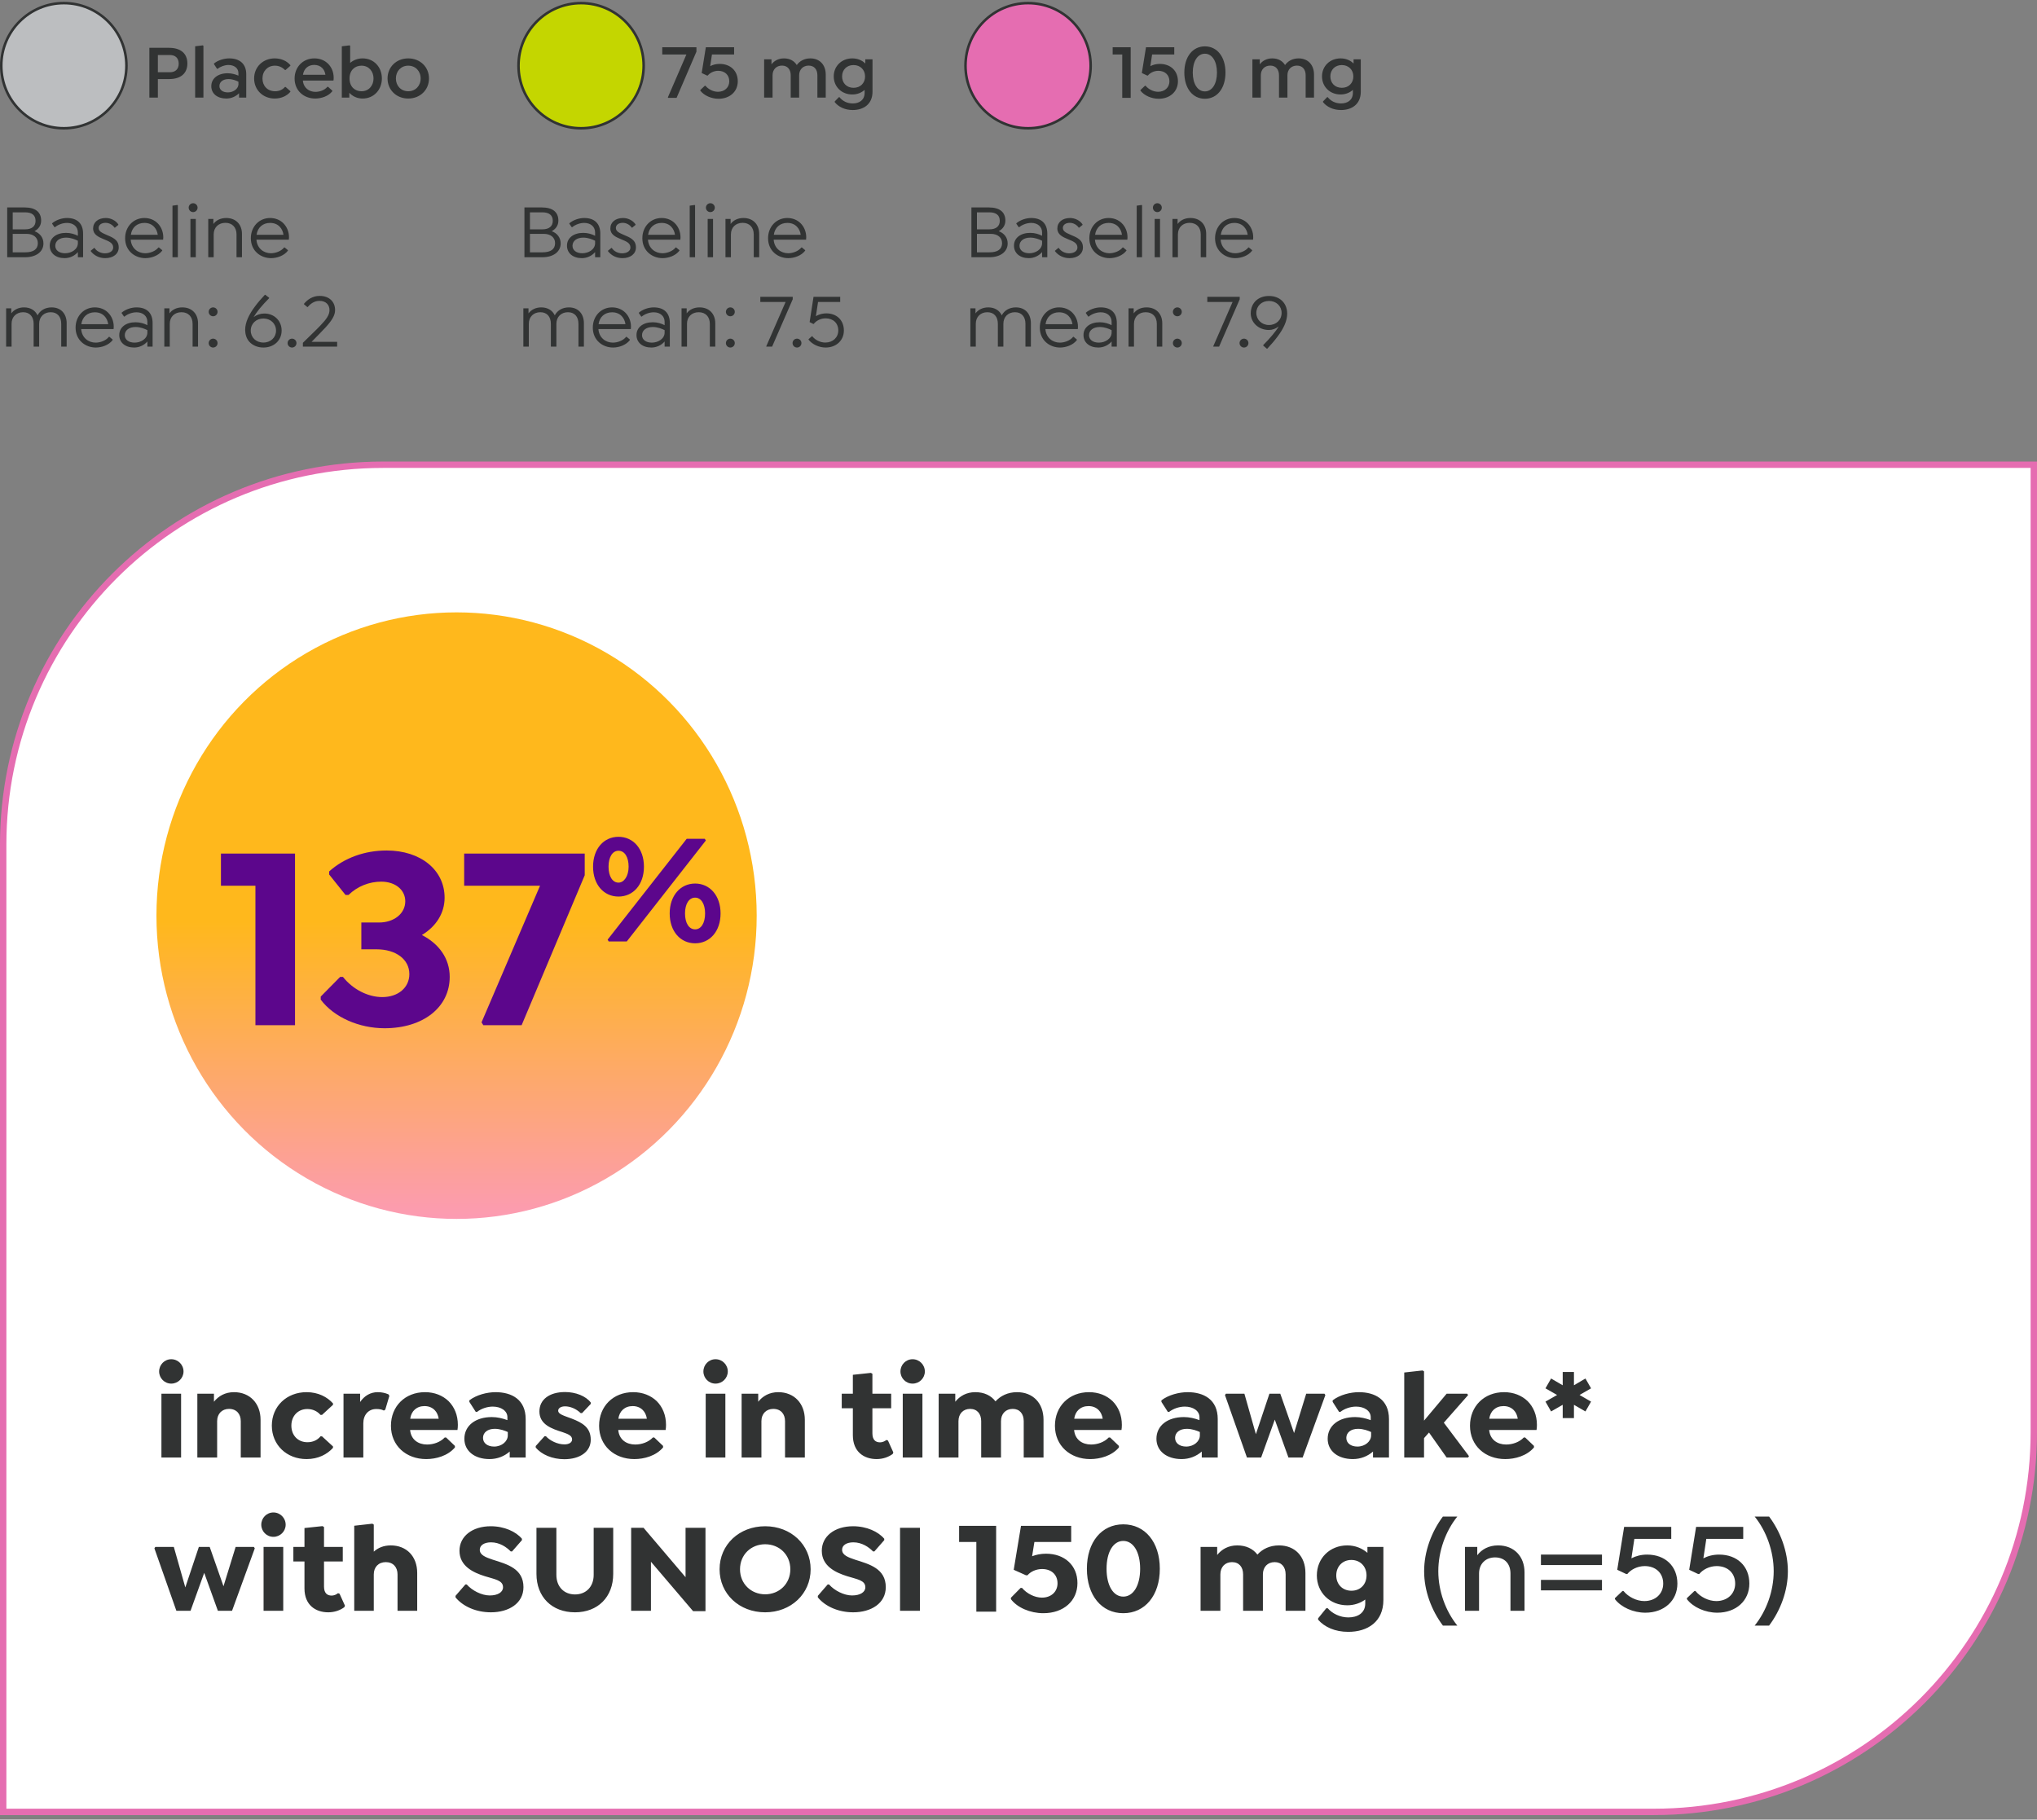 <svg width="319" height="285" viewBox="0 0 319 285" fill="none" xmlns="http://www.w3.org/2000/svg">
<rect x="0" y="0" width="319" height="285" fill="#808080" stroke="none"/>
<circle cx="10" cy="10.289" r="9.8" fill="#BCBEC0" stroke="#313333" stroke-width="0.4"/>
<path d="M26.475 7.489C28.323 7.489 29.343 8.401 29.343 9.937C29.343 11.473 28.335 12.385 26.475 12.385H24.723V15.289H23.391V7.489H26.475ZM26.607 11.317C27.459 11.317 27.987 10.837 27.987 9.973C27.987 9.097 27.459 8.617 26.607 8.617H24.723V11.317H26.607ZM30.56 15.289V7.249L31.76 7.105L31.856 7.177V15.289H30.56ZM35.898 9.145C37.482 9.145 38.562 9.949 38.562 11.629V15.289H37.434V14.605C36.918 15.121 36.21 15.433 35.442 15.433C34.038 15.433 33.09 14.665 33.09 13.501C33.09 12.289 34.122 11.473 35.658 11.473C36.282 11.473 36.846 11.641 37.338 11.845V11.449C37.338 10.693 36.69 10.177 35.778 10.177C35.19 10.177 34.53 10.417 34.086 10.777H33.99L33.51 10.045V9.949C34.122 9.433 35.094 9.145 35.898 9.145ZM35.682 14.473C36.522 14.473 37.326 13.945 37.35 13.165L37.338 13.093V12.793C37.002 12.625 36.414 12.385 35.79 12.385C34.926 12.385 34.362 12.829 34.362 13.477C34.362 14.077 34.89 14.473 35.682 14.473ZM43.024 15.433C41.164 15.433 39.796 14.077 39.796 12.289C39.796 10.501 41.164 9.145 43.024 9.145C44.068 9.145 44.932 9.565 45.472 10.201V10.297L44.728 10.957H44.62C44.212 10.537 43.672 10.285 43.048 10.285C41.908 10.285 41.104 11.137 41.104 12.301C41.104 13.429 41.872 14.293 43.084 14.293C43.648 14.293 44.212 14.101 44.62 13.621H44.728L45.472 14.281V14.377C44.932 15.013 44.068 15.433 43.024 15.433ZM52.22 12.613H47.432C47.528 13.777 48.416 14.389 49.4 14.389C50.06 14.389 50.828 14.125 51.272 13.597H51.38L52.04 14.197V14.293C51.404 15.097 50.288 15.433 49.364 15.433C47.624 15.433 46.136 14.245 46.136 12.301C46.136 10.489 47.444 9.145 49.232 9.145C50.096 9.145 50.828 9.445 51.368 9.973C51.92 10.513 52.256 11.293 52.256 12.193C52.256 12.361 52.244 12.505 52.22 12.613ZM49.208 10.165C48.26 10.165 47.588 10.765 47.444 11.713H50.96C50.9 11.281 50.732 10.921 50.48 10.669C50.168 10.345 49.736 10.165 49.208 10.165ZM56.792 9.145C58.568 9.145 59.804 10.525 59.804 12.289C59.804 14.041 58.556 15.433 56.792 15.433C55.916 15.433 55.208 15.073 54.704 14.533V15.289H53.528V7.249L54.74 7.105L54.836 7.177V9.853C55.352 9.409 56.024 9.145 56.792 9.145ZM56.612 14.293C57.764 14.293 58.496 13.393 58.496 12.289C58.496 11.185 57.764 10.285 56.612 10.285C55.592 10.285 54.74 10.981 54.74 12.289C54.74 13.597 55.58 14.293 56.612 14.293ZM63.93 15.433C62.07 15.433 60.69 14.077 60.69 12.289C60.69 10.501 62.07 9.145 63.93 9.145C65.802 9.145 67.182 10.501 67.182 12.289C67.182 14.077 65.802 15.433 63.93 15.433ZM63.93 14.293C65.07 14.293 65.874 13.441 65.874 12.289C65.874 11.137 65.07 10.285 63.93 10.285C62.814 10.285 61.998 11.137 61.998 12.289C61.998 13.441 62.802 14.293 63.93 14.293Z" fill="#313333"/>
<circle cx="91" cy="10.289" r="9.8" fill="#C4D600" stroke="#313333" stroke-width="0.4"/>
<path d="M109.064 7.405V8.089L105.956 15.325H104.648L104.588 15.253L107.492 8.533H103.712V7.405H109.064ZM112.695 10.009C114.387 10.009 115.539 11.089 115.539 12.733C115.539 14.341 114.291 15.469 112.527 15.469C111.399 15.469 110.259 14.965 109.671 14.197V14.101L110.379 13.429H110.475C110.931 13.993 111.711 14.377 112.431 14.377C113.475 14.377 114.207 13.693 114.207 12.733C114.207 11.749 113.511 11.089 112.467 11.089C111.771 11.089 111.147 11.437 110.835 11.833H110.727L109.887 11.437L110.535 7.405H114.963V8.533H111.495L111.219 10.357C111.639 10.141 112.131 10.009 112.695 10.009ZM126.901 9.145C128.389 9.145 129.313 10.177 129.313 11.677V15.289H128.005V11.785C128.005 10.873 127.501 10.273 126.637 10.273C125.773 10.273 125.149 10.873 125.149 11.785V15.289H123.829V11.785C123.829 10.873 123.325 10.273 122.461 10.273C121.597 10.273 120.985 10.873 120.985 11.785V15.289H119.665V9.289H120.817V10.081C121.237 9.517 121.909 9.145 122.773 9.145C123.697 9.145 124.381 9.541 124.777 10.189C125.221 9.565 125.953 9.145 126.901 9.145ZM135.509 9.289H136.637V14.365C136.637 16.345 135.209 17.233 133.541 17.233C132.317 17.233 131.309 16.741 130.721 15.997V15.889L131.369 15.217H131.465C131.909 15.793 132.629 16.201 133.541 16.201C134.573 16.201 135.401 15.673 135.401 14.533V14.077C134.909 14.521 134.249 14.797 133.469 14.797C131.789 14.797 130.565 13.573 130.565 11.965C130.565 10.369 131.789 9.145 133.481 9.145C134.321 9.145 135.017 9.457 135.509 9.949V9.289ZM133.673 13.753C134.741 13.753 135.473 13.009 135.473 11.977C135.473 10.933 134.729 10.189 133.661 10.189C132.605 10.189 131.873 10.933 131.873 11.965C131.873 13.009 132.593 13.753 133.673 13.753Z" fill="#313333"/>
<circle cx="161" cy="10.289" r="9.8" fill="#E56DB1" stroke="#313333" stroke-width="0.4"/>
<path d="M174.247 7.405H177.067V15.325H175.747V8.533H174.247V7.405ZM181.624 10.009C183.316 10.009 184.468 11.089 184.468 12.733C184.468 14.341 183.22 15.469 181.456 15.469C180.328 15.469 179.188 14.965 178.6 14.197V14.101L179.308 13.429H179.404C179.86 13.993 180.64 14.377 181.36 14.377C182.404 14.377 183.136 13.693 183.136 12.733C183.136 11.749 182.44 11.089 181.396 11.089C180.7 11.089 180.076 11.437 179.764 11.833H179.656L178.816 11.437L179.464 7.405H183.892V8.533H180.424L180.148 10.357C180.568 10.141 181.06 10.009 181.624 10.009ZM191.914 11.365C191.914 13.825 190.618 15.469 188.686 15.469C186.766 15.469 185.47 13.825 185.47 11.365C185.47 8.905 186.766 7.261 188.686 7.261C190.618 7.261 191.914 8.905 191.914 11.365ZM186.79 11.365C186.79 13.129 187.546 14.317 188.686 14.317C189.826 14.317 190.582 13.129 190.582 11.365C190.582 9.601 189.826 8.413 188.686 8.413C187.546 8.413 186.79 9.601 186.79 11.365ZM203.366 9.145C204.854 9.145 205.778 10.177 205.778 11.677V15.289H204.47V11.785C204.47 10.873 203.966 10.273 203.102 10.273C202.238 10.273 201.614 10.873 201.614 11.785V15.289H200.294V11.785C200.294 10.873 199.79 10.273 198.926 10.273C198.062 10.273 197.45 10.873 197.45 11.785V15.289H196.13V9.289H197.282V10.081C197.702 9.517 198.374 9.145 199.238 9.145C200.162 9.145 200.846 9.541 201.242 10.189C201.686 9.565 202.418 9.145 203.366 9.145ZM211.974 9.289H213.102V14.365C213.102 16.345 211.674 17.233 210.006 17.233C208.782 17.233 207.774 16.741 207.186 15.997V15.889L207.834 15.217H207.93C208.374 15.793 209.094 16.201 210.006 16.201C211.038 16.201 211.866 15.673 211.866 14.533V14.077C211.374 14.521 210.714 14.797 209.934 14.797C208.254 14.797 207.03 13.573 207.03 11.965C207.03 10.369 208.254 9.145 209.946 9.145C210.786 9.145 211.482 9.457 211.974 9.949V9.289ZM210.138 13.753C211.206 13.753 211.938 13.009 211.938 11.977C211.938 10.933 211.194 10.189 210.126 10.189C209.07 10.189 208.338 10.933 208.338 11.965C208.338 13.009 209.058 13.753 210.138 13.753Z" fill="#313333"/>
<path d="M5.4 36.209C6.252 36.521 6.804 37.217 6.804 38.129C6.804 39.425 5.664 40.289 3.948 40.289H1.128V32.489H3.828C5.544 32.489 6.444 33.197 6.444 34.565C6.444 35.357 5.976 35.909 5.4 36.209ZM3.936 33.257H1.992V35.921H3.936C4.98 35.921 5.568 35.441 5.568 34.589C5.568 33.713 5.004 33.257 3.936 33.257ZM3.948 39.521C5.244 39.521 5.928 39.029 5.928 38.081C5.928 37.205 5.232 36.629 4.176 36.629H1.992V39.521H3.948ZM10.491 34.145C12.135 34.145 13.011 35.045 13.011 36.593V40.289H12.195V39.485C11.691 40.073 10.923 40.433 10.119 40.433C8.727 40.433 7.791 39.653 7.791 38.477C7.791 37.277 8.811 36.473 10.335 36.473C11.079 36.473 11.691 36.677 12.195 36.929V36.413C12.195 35.513 11.511 34.913 10.491 34.913C9.831 34.913 9.099 35.177 8.607 35.585H8.535L8.163 35.045V34.973C8.739 34.469 9.663 34.145 10.491 34.145ZM10.191 39.665C11.175 39.665 12.195 39.065 12.195 38.081V37.709C11.799 37.505 11.103 37.217 10.347 37.217C9.327 37.217 8.655 37.733 8.655 38.501C8.655 39.197 9.267 39.665 10.191 39.665ZM16.479 40.433C15.531 40.433 14.727 40.013 14.211 39.341V39.269L14.739 38.837H14.811C15.123 39.341 15.759 39.677 16.419 39.677C17.187 39.677 17.727 39.317 17.727 38.765C17.727 38.033 17.019 37.781 16.227 37.457C15.399 37.109 14.583 36.737 14.583 35.789C14.583 34.805 15.375 34.145 16.575 34.145C17.367 34.145 18.147 34.553 18.531 35.153V35.225L18.003 35.657H17.931C17.631 35.201 17.079 34.901 16.539 34.901C15.879 34.901 15.447 35.225 15.447 35.705C15.447 36.209 15.915 36.449 16.575 36.737C17.607 37.181 18.591 37.517 18.591 38.753C18.591 39.761 17.739 40.433 16.479 40.433ZM25.546 37.541H20.47C20.578 38.921 21.622 39.665 22.738 39.665C23.434 39.665 24.334 39.365 24.814 38.753H24.886L25.402 39.185V39.257C24.802 40.061 23.674 40.433 22.762 40.433C21.142 40.433 19.594 39.305 19.594 37.313C19.594 35.501 20.89 34.145 22.606 34.145C23.446 34.145 24.154 34.445 24.67 34.949C25.234 35.501 25.57 36.293 25.57 37.169C25.57 37.337 25.558 37.457 25.546 37.541ZM22.606 34.913C21.466 34.913 20.65 35.633 20.494 36.773H24.706C24.634 36.269 24.43 35.837 24.13 35.525C23.77 35.129 23.242 34.913 22.606 34.913ZM27.011 40.289V32.213L27.791 32.105L27.851 32.153V40.289H27.011ZM30.244 33.221C29.86 33.221 29.548 32.909 29.548 32.525C29.548 32.141 29.86 31.829 30.244 31.829C30.628 31.829 30.94 32.141 30.94 32.525C30.94 32.909 30.628 33.221 30.244 33.221ZM29.824 40.289V34.289H30.664V40.289H29.824ZM35.432 34.145C36.956 34.145 37.892 35.177 37.892 36.629V40.289H37.04V36.713C37.04 35.609 36.368 34.901 35.3 34.901C34.232 34.901 33.464 35.609 33.464 36.713V40.289H32.612V34.289H33.416V35.081C33.848 34.493 34.544 34.145 35.432 34.145ZM45.234 37.541H40.158C40.266 38.921 41.31 39.665 42.426 39.665C43.122 39.665 44.022 39.365 44.502 38.753H44.574L45.09 39.185V39.257C44.49 40.061 43.362 40.433 42.45 40.433C40.83 40.433 39.282 39.305 39.282 37.313C39.282 35.501 40.578 34.145 42.294 34.145C43.134 34.145 43.842 34.445 44.358 34.949C44.922 35.501 45.258 36.293 45.258 37.169C45.258 37.337 45.246 37.457 45.234 37.541ZM42.294 34.913C41.154 34.913 40.338 35.633 40.182 36.773H44.394C44.322 36.269 44.118 35.837 43.818 35.525C43.458 35.129 42.93 34.913 42.294 34.913ZM8.088 48.145C9.576 48.145 10.44 49.177 10.44 50.629V54.289H9.588V50.713C9.588 49.609 8.976 48.901 7.944 48.901C6.9 48.901 6.132 49.609 6.132 50.713V54.289H5.268V50.713C5.268 49.609 4.656 48.901 3.624 48.901C2.58 48.901 1.812 49.609 1.812 50.713V54.289H0.96V48.289H1.764V49.081C2.196 48.505 2.892 48.145 3.768 48.145C4.788 48.145 5.52 48.625 5.88 49.393C6.276 48.625 7.068 48.145 8.088 48.145ZM17.788 51.541H12.712C12.82 52.921 13.864 53.665 14.98 53.665C15.676 53.665 16.576 53.365 17.056 52.753H17.128L17.644 53.185V53.257C17.044 54.061 15.916 54.433 15.004 54.433C13.384 54.433 11.836 53.305 11.836 51.313C11.836 49.501 13.132 48.145 14.848 48.145C15.688 48.145 16.396 48.445 16.912 48.949C17.476 49.501 17.812 50.293 17.812 51.169C17.812 51.337 17.8 51.457 17.788 51.541ZM14.848 48.913C13.708 48.913 12.892 49.633 12.736 50.773H16.948C16.876 50.269 16.672 49.837 16.372 49.525C16.012 49.129 15.484 48.913 14.848 48.913ZM21.378 48.145C23.021 48.145 23.898 49.045 23.898 50.593V54.289H23.081V53.485C22.578 54.073 21.809 54.433 21.006 54.433C19.613 54.433 18.677 53.653 18.677 52.477C18.677 51.277 19.698 50.473 21.221 50.473C21.965 50.473 22.578 50.677 23.081 50.929V50.413C23.081 49.513 22.398 48.913 21.378 48.913C20.718 48.913 19.985 49.177 19.494 49.585H19.422L19.049 49.045V48.973C19.625 48.469 20.549 48.145 21.378 48.145ZM21.078 53.665C22.061 53.665 23.081 53.065 23.081 52.081V51.709C22.686 51.505 21.989 51.217 21.233 51.217C20.213 51.217 19.541 51.733 19.541 52.501C19.541 53.197 20.154 53.665 21.078 53.665ZM28.553 48.145C30.077 48.145 31.013 49.177 31.013 50.629V54.289H30.161V50.713C30.161 49.609 29.489 48.901 28.421 48.901C27.353 48.901 26.585 49.609 26.585 50.713V54.289H25.733V48.289H26.537V49.081C26.969 48.493 27.665 48.145 28.553 48.145ZM33.375 49.537C32.991 49.537 32.679 49.225 32.679 48.841C32.679 48.457 32.991 48.145 33.375 48.145C33.759 48.145 34.071 48.457 34.071 48.841C34.071 49.225 33.759 49.537 33.375 49.537ZM33.375 54.433C32.991 54.433 32.679 54.121 32.679 53.737C32.679 53.353 32.991 53.041 33.375 53.041C33.759 53.041 34.071 53.353 34.071 53.737C34.071 54.121 33.759 54.433 33.375 54.433ZM41.404 49.105C42.928 49.105 44.104 50.221 44.104 51.769C44.104 53.317 42.904 54.433 41.248 54.433C40.324 54.433 39.544 54.085 39.028 53.509C38.584 53.005 38.404 52.333 38.392 51.709C38.38 50.473 39.016 49.213 39.964 47.953C40.408 47.353 40.924 46.765 41.476 46.177H41.548L42.148 46.633V46.705C41.632 47.221 41.104 47.797 40.648 48.349C40.276 48.817 39.952 49.273 39.712 49.669C40.18 49.309 40.78 49.105 41.404 49.105ZM41.248 53.653C42.4 53.653 43.228 52.849 43.228 51.781C43.228 50.689 42.376 49.885 41.248 49.885C40.12 49.885 39.268 50.689 39.268 51.781C39.268 52.849 40.096 53.653 41.248 53.653ZM45.733 54.433C45.349 54.433 45.038 54.121 45.038 53.737C45.038 53.353 45.349 53.041 45.733 53.041C46.117 53.041 46.429 53.353 46.429 53.737C46.429 54.121 46.117 54.433 45.733 54.433ZM48.791 53.545H52.799V54.289H47.435V53.689C48.587 52.549 49.499 51.697 50.159 51.001C51.131 49.993 51.599 49.309 51.599 48.577C51.599 47.701 50.999 47.125 50.039 47.125C49.247 47.125 48.659 47.533 48.191 48.085H48.119L47.603 47.653V47.581C48.167 46.909 48.959 46.345 50.063 46.345C51.527 46.345 52.475 47.233 52.475 48.565C52.475 49.417 51.959 50.209 50.987 51.277C50.411 51.901 49.679 52.645 48.791 53.545Z" fill="#313333"/>
<path d="M86.4 36.209C87.252 36.521 87.804 37.217 87.804 38.129C87.804 39.425 86.664 40.289 84.948 40.289H82.128V32.489H84.828C86.544 32.489 87.444 33.197 87.444 34.565C87.444 35.357 86.976 35.909 86.4 36.209ZM84.936 33.257H82.992V35.921H84.936C85.98 35.921 86.568 35.441 86.568 34.589C86.568 33.713 86.004 33.257 84.936 33.257ZM84.948 39.521C86.244 39.521 86.928 39.029 86.928 38.081C86.928 37.205 86.232 36.629 85.176 36.629H82.992V39.521H84.948ZM91.491 34.145C93.135 34.145 94.011 35.045 94.011 36.593V40.289H93.195V39.485C92.691 40.073 91.923 40.433 91.119 40.433C89.727 40.433 88.791 39.653 88.791 38.477C88.791 37.277 89.811 36.473 91.335 36.473C92.079 36.473 92.691 36.677 93.195 36.929V36.413C93.195 35.513 92.511 34.913 91.491 34.913C90.831 34.913 90.099 35.177 89.607 35.585H89.535L89.163 35.045V34.973C89.739 34.469 90.663 34.145 91.491 34.145ZM91.191 39.665C92.175 39.665 93.195 39.065 93.195 38.081V37.709C92.799 37.505 92.103 37.217 91.347 37.217C90.327 37.217 89.655 37.733 89.655 38.501C89.655 39.197 90.267 39.665 91.191 39.665ZM97.479 40.433C96.531 40.433 95.727 40.013 95.211 39.341V39.269L95.739 38.837H95.811C96.123 39.341 96.759 39.677 97.419 39.677C98.187 39.677 98.727 39.317 98.727 38.765C98.727 38.033 98.019 37.781 97.227 37.457C96.399 37.109 95.583 36.737 95.583 35.789C95.583 34.805 96.375 34.145 97.575 34.145C98.367 34.145 99.147 34.553 99.531 35.153V35.225L99.003 35.657H98.931C98.631 35.201 98.079 34.901 97.539 34.901C96.879 34.901 96.447 35.225 96.447 35.705C96.447 36.209 96.915 36.449 97.575 36.737C98.607 37.181 99.591 37.517 99.591 38.753C99.591 39.761 98.739 40.433 97.479 40.433ZM106.546 37.541H101.47C101.578 38.921 102.622 39.665 103.738 39.665C104.434 39.665 105.334 39.365 105.814 38.753H105.886L106.402 39.185V39.257C105.802 40.061 104.674 40.433 103.762 40.433C102.142 40.433 100.594 39.305 100.594 37.313C100.594 35.501 101.89 34.145 103.606 34.145C104.446 34.145 105.154 34.445 105.67 34.949C106.234 35.501 106.57 36.293 106.57 37.169C106.57 37.337 106.558 37.457 106.546 37.541ZM103.606 34.913C102.466 34.913 101.65 35.633 101.494 36.773H105.706C105.634 36.269 105.43 35.837 105.13 35.525C104.77 35.129 104.242 34.913 103.606 34.913ZM108.011 40.289V32.213L108.791 32.105L108.851 32.153V40.289H108.011ZM111.244 33.221C110.86 33.221 110.548 32.909 110.548 32.525C110.548 32.141 110.86 31.829 111.244 31.829C111.628 31.829 111.94 32.141 111.94 32.525C111.94 32.909 111.628 33.221 111.244 33.221ZM110.824 40.289V34.289H111.664V40.289H110.824ZM116.432 34.145C117.956 34.145 118.892 35.177 118.892 36.629V40.289H118.04V36.713C118.04 35.609 117.368 34.901 116.3 34.901C115.232 34.901 114.464 35.609 114.464 36.713V40.289H113.612V34.289H114.416V35.081C114.848 34.493 115.544 34.145 116.432 34.145ZM126.234 37.541H121.158C121.266 38.921 122.31 39.665 123.426 39.665C124.122 39.665 125.022 39.365 125.502 38.753H125.574L126.09 39.185V39.257C125.49 40.061 124.362 40.433 123.45 40.433C121.83 40.433 120.282 39.305 120.282 37.313C120.282 35.501 121.578 34.145 123.294 34.145C124.134 34.145 124.842 34.445 125.358 34.949C125.922 35.501 126.258 36.293 126.258 37.169C126.258 37.337 126.246 37.457 126.234 37.541ZM123.294 34.913C122.154 34.913 121.338 35.633 121.182 36.773H125.394C125.322 36.269 125.118 35.837 124.818 35.525C124.458 35.129 123.93 34.913 123.294 34.913ZM89.088 48.145C90.576 48.145 91.44 49.177 91.44 50.629V54.289H90.588V50.713C90.588 49.609 89.976 48.901 88.944 48.901C87.9 48.901 87.132 49.609 87.132 50.713V54.289H86.268V50.713C86.268 49.609 85.656 48.901 84.624 48.901C83.58 48.901 82.812 49.609 82.812 50.713V54.289H81.96V48.289H82.764V49.081C83.196 48.505 83.892 48.145 84.768 48.145C85.788 48.145 86.52 48.625 86.88 49.393C87.276 48.625 88.068 48.145 89.088 48.145ZM98.788 51.541H93.712C93.82 52.921 94.864 53.665 95.98 53.665C96.676 53.665 97.576 53.365 98.056 52.753H98.128L98.644 53.185V53.257C98.044 54.061 96.916 54.433 96.004 54.433C94.384 54.433 92.836 53.305 92.836 51.313C92.836 49.501 94.132 48.145 95.848 48.145C96.688 48.145 97.396 48.445 97.912 48.949C98.476 49.501 98.812 50.293 98.812 51.169C98.812 51.337 98.8 51.457 98.788 51.541ZM95.848 48.913C94.708 48.913 93.892 49.633 93.736 50.773H97.948C97.876 50.269 97.672 49.837 97.372 49.525C97.012 49.129 96.484 48.913 95.848 48.913ZM102.378 48.145C104.022 48.145 104.898 49.045 104.898 50.593V54.289H104.082V53.485C103.578 54.073 102.81 54.433 102.006 54.433C100.614 54.433 99.677 53.653 99.677 52.477C99.677 51.277 100.698 50.473 102.222 50.473C102.966 50.473 103.578 50.677 104.082 50.929V50.413C104.082 49.513 103.398 48.913 102.378 48.913C101.718 48.913 100.986 49.177 100.494 49.585H100.422L100.05 49.045V48.973C100.626 48.469 101.55 48.145 102.378 48.145ZM102.078 53.665C103.062 53.665 104.082 53.065 104.082 52.081V51.709C103.686 51.505 102.99 51.217 102.234 51.217C101.214 51.217 100.542 51.733 100.542 52.501C100.542 53.197 101.154 53.665 102.078 53.665ZM109.553 48.145C111.077 48.145 112.013 49.177 112.013 50.629V54.289H111.161V50.713C111.161 49.609 110.489 48.901 109.421 48.901C108.353 48.901 107.585 49.609 107.585 50.713V54.289H106.733V48.289H107.537V49.081C107.969 48.493 108.665 48.145 109.553 48.145ZM114.375 49.537C113.991 49.537 113.679 49.225 113.679 48.841C113.679 48.457 113.991 48.145 114.375 48.145C114.759 48.145 115.071 48.457 115.071 48.841C115.071 49.225 114.759 49.537 114.375 49.537ZM114.375 54.433C113.991 54.433 113.679 54.121 113.679 53.737C113.679 53.353 113.991 53.041 114.375 53.041C114.759 53.041 115.071 53.353 115.071 53.737C115.071 54.121 114.759 54.433 114.375 54.433ZM124.144 46.489V46.873L120.916 54.289H120.016L119.992 54.253L123.028 47.293H119.068V46.489H124.144ZM124.812 54.433C124.428 54.433 124.116 54.121 124.116 53.737C124.116 53.353 124.428 53.041 124.812 53.041C125.196 53.041 125.508 53.353 125.508 53.737C125.508 54.121 125.196 54.433 124.812 54.433ZM129.405 49.081C131.049 49.081 132.153 50.161 132.153 51.769C132.153 53.317 130.953 54.433 129.297 54.433C128.265 54.433 127.197 53.941 126.621 53.197V53.125L127.137 52.669H127.209C127.665 53.257 128.469 53.653 129.237 53.653C130.425 53.653 131.277 52.861 131.277 51.757C131.277 50.617 130.485 49.861 129.285 49.861C128.481 49.861 127.773 50.269 127.437 50.737H127.365L126.789 50.449L127.401 46.489H131.577V47.293H128.109L127.773 49.513C128.301 49.213 128.865 49.081 129.405 49.081Z" fill="#313333"/>
<path d="M156.4 36.209C157.252 36.521 157.804 37.217 157.804 38.129C157.804 39.425 156.664 40.289 154.948 40.289H152.128V32.489H154.828C156.544 32.489 157.444 33.197 157.444 34.565C157.444 35.357 156.976 35.909 156.4 36.209ZM154.936 33.257H152.992V35.921H154.936C155.98 35.921 156.568 35.441 156.568 34.589C156.568 33.713 156.004 33.257 154.936 33.257ZM154.948 39.521C156.244 39.521 156.928 39.029 156.928 38.081C156.928 37.205 156.232 36.629 155.176 36.629H152.992V39.521H154.948ZM161.491 34.145C163.135 34.145 164.011 35.045 164.011 36.593V40.289H163.195V39.485C162.691 40.073 161.923 40.433 161.119 40.433C159.727 40.433 158.791 39.653 158.791 38.477C158.791 37.277 159.811 36.473 161.335 36.473C162.079 36.473 162.691 36.677 163.195 36.929V36.413C163.195 35.513 162.511 34.913 161.491 34.913C160.831 34.913 160.099 35.177 159.607 35.585H159.535L159.163 35.045V34.973C159.739 34.469 160.663 34.145 161.491 34.145ZM161.191 39.665C162.175 39.665 163.195 39.065 163.195 38.081V37.709C162.799 37.505 162.103 37.217 161.347 37.217C160.327 37.217 159.655 37.733 159.655 38.501C159.655 39.197 160.267 39.665 161.191 39.665ZM167.479 40.433C166.531 40.433 165.727 40.013 165.211 39.341V39.269L165.739 38.837H165.811C166.123 39.341 166.759 39.677 167.419 39.677C168.187 39.677 168.727 39.317 168.727 38.765C168.727 38.033 168.019 37.781 167.227 37.457C166.399 37.109 165.583 36.737 165.583 35.789C165.583 34.805 166.375 34.145 167.575 34.145C168.367 34.145 169.147 34.553 169.531 35.153V35.225L169.003 35.657H168.931C168.631 35.201 168.079 34.901 167.539 34.901C166.879 34.901 166.447 35.225 166.447 35.705C166.447 36.209 166.915 36.449 167.575 36.737C168.607 37.181 169.591 37.517 169.591 38.753C169.591 39.761 168.739 40.433 167.479 40.433ZM176.546 37.541H171.47C171.578 38.921 172.622 39.665 173.738 39.665C174.434 39.665 175.334 39.365 175.814 38.753H175.886L176.402 39.185V39.257C175.802 40.061 174.674 40.433 173.762 40.433C172.142 40.433 170.594 39.305 170.594 37.313C170.594 35.501 171.89 34.145 173.606 34.145C174.446 34.145 175.154 34.445 175.67 34.949C176.234 35.501 176.57 36.293 176.57 37.169C176.57 37.337 176.558 37.457 176.546 37.541ZM173.606 34.913C172.466 34.913 171.65 35.633 171.494 36.773H175.706C175.634 36.269 175.43 35.837 175.13 35.525C174.77 35.129 174.242 34.913 173.606 34.913ZM178.011 40.289V32.213L178.791 32.105L178.851 32.153V40.289H178.011ZM181.244 33.221C180.86 33.221 180.548 32.909 180.548 32.525C180.548 32.141 180.86 31.829 181.244 31.829C181.628 31.829 181.94 32.141 181.94 32.525C181.94 32.909 181.628 33.221 181.244 33.221ZM180.824 40.289V34.289H181.664V40.289H180.824ZM186.432 34.145C187.956 34.145 188.892 35.177 188.892 36.629V40.289H188.04V36.713C188.04 35.609 187.368 34.901 186.3 34.901C185.232 34.901 184.464 35.609 184.464 36.713V40.289H183.612V34.289H184.416V35.081C184.848 34.493 185.544 34.145 186.432 34.145ZM196.234 37.541H191.158C191.266 38.921 192.31 39.665 193.426 39.665C194.122 39.665 195.022 39.365 195.502 38.753H195.574L196.09 39.185V39.257C195.49 40.061 194.362 40.433 193.45 40.433C191.83 40.433 190.282 39.305 190.282 37.313C190.282 35.501 191.578 34.145 193.294 34.145C194.134 34.145 194.842 34.445 195.358 34.949C195.922 35.501 196.258 36.293 196.258 37.169C196.258 37.337 196.246 37.457 196.234 37.541ZM193.294 34.913C192.154 34.913 191.338 35.633 191.182 36.773H195.394C195.322 36.269 195.118 35.837 194.818 35.525C194.458 35.129 193.93 34.913 193.294 34.913ZM159.088 48.145C160.576 48.145 161.44 49.177 161.44 50.629V54.289H160.588V50.713C160.588 49.609 159.976 48.901 158.944 48.901C157.9 48.901 157.132 49.609 157.132 50.713V54.289H156.268V50.713C156.268 49.609 155.656 48.901 154.624 48.901C153.58 48.901 152.812 49.609 152.812 50.713V54.289H151.96V48.289H152.764V49.081C153.196 48.505 153.892 48.145 154.768 48.145C155.788 48.145 156.52 48.625 156.88 49.393C157.276 48.625 158.068 48.145 159.088 48.145ZM168.788 51.541H163.712C163.82 52.921 164.864 53.665 165.98 53.665C166.676 53.665 167.576 53.365 168.056 52.753H168.128L168.644 53.185V53.257C168.044 54.061 166.916 54.433 166.004 54.433C164.384 54.433 162.836 53.305 162.836 51.313C162.836 49.501 164.132 48.145 165.848 48.145C166.688 48.145 167.396 48.445 167.912 48.949C168.476 49.501 168.812 50.293 168.812 51.169C168.812 51.337 168.8 51.457 168.788 51.541ZM165.848 48.913C164.708 48.913 163.892 49.633 163.736 50.773H167.948C167.876 50.269 167.672 49.837 167.372 49.525C167.012 49.129 166.484 48.913 165.848 48.913ZM172.378 48.145C174.022 48.145 174.898 49.045 174.898 50.593V54.289H174.082V53.485C173.578 54.073 172.81 54.433 172.006 54.433C170.614 54.433 169.678 53.653 169.678 52.477C169.678 51.277 170.698 50.473 172.222 50.473C172.966 50.473 173.578 50.677 174.082 50.929V50.413C174.082 49.513 173.398 48.913 172.378 48.913C171.718 48.913 170.986 49.177 170.494 49.585H170.422L170.05 49.045V48.973C170.626 48.469 171.55 48.145 172.378 48.145ZM172.078 53.665C173.062 53.665 174.082 53.065 174.082 52.081V51.709C173.686 51.505 172.99 51.217 172.234 51.217C171.214 51.217 170.542 51.733 170.542 52.501C170.542 53.197 171.154 53.665 172.078 53.665ZM179.553 48.145C181.077 48.145 182.013 49.177 182.013 50.629V54.289H181.161V50.713C181.161 49.609 180.489 48.901 179.421 48.901C178.353 48.901 177.585 49.609 177.585 50.713V54.289H176.733V48.289H177.537V49.081C177.969 48.493 178.665 48.145 179.553 48.145ZM184.375 49.537C183.991 49.537 183.679 49.225 183.679 48.841C183.679 48.457 183.991 48.145 184.375 48.145C184.759 48.145 185.071 48.457 185.071 48.841C185.071 49.225 184.759 49.537 184.375 49.537ZM184.375 54.433C183.991 54.433 183.679 54.121 183.679 53.737C183.679 53.353 183.991 53.041 184.375 53.041C184.759 53.041 185.071 53.353 185.071 53.737C185.071 54.121 184.759 54.433 184.375 54.433ZM194.144 46.489V46.873L190.916 54.289H190.016L189.992 54.253L193.028 47.293H189.068V46.489H194.144ZM194.812 54.433C194.428 54.433 194.116 54.121 194.116 53.737C194.116 53.353 194.428 53.041 194.812 53.041C195.196 53.041 195.508 53.353 195.508 53.737C195.508 54.121 195.196 54.433 194.812 54.433ZM201.579 49.081C201.591 50.281 200.979 51.505 200.067 52.717C199.599 53.353 199.047 53.989 198.459 54.613H198.387L197.823 54.121V54.049C198.327 53.545 198.843 52.993 199.287 52.453C199.671 51.997 200.019 51.529 200.259 51.121C199.803 51.481 199.239 51.685 198.723 51.685C197.091 51.685 195.867 50.521 195.867 49.057C195.903 47.353 197.115 46.357 198.723 46.357C200.367 46.357 201.543 47.401 201.579 49.081ZM198.723 50.905C199.851 50.905 200.703 50.101 200.703 49.009C200.703 47.941 199.875 47.137 198.723 47.137C197.571 47.137 196.743 47.941 196.743 49.009C196.743 50.077 197.595 50.905 198.723 50.905Z" fill="#313333"/>
<path d="M0.5 132.289C0.5 99.428 27.139 72.789 60 72.789H318.5V224.289C318.5 257.15 291.861 283.789 259 283.789H0.5V132.289Z" fill="white"/>
<path d="M0.5 132.289C0.5 99.428 27.139 72.789 60 72.789H318.5V224.289C318.5 257.15 291.861 283.789 259 283.789H0.5V132.289Z" stroke="#E56DB1"/>
<ellipse cx="71.5" cy="143.412" rx="47" ry="47.5" fill="url(#paint0_linear_939_90286)"/>
<path d="M34.6 133.689H46.2V160.569H40V138.729H34.6V133.689ZM66.066 146.449C68.746 147.809 70.426 150.129 70.426 153.009C70.426 157.769 66.266 161.049 60.226 161.049C56.226 161.049 52.306 159.329 50.226 156.569V156.089L53.266 153.009H53.706C55.226 154.929 57.586 156.169 59.866 156.169C62.346 156.169 64.106 154.689 64.106 152.569C64.106 150.249 61.986 148.689 58.986 148.689H56.586V144.489H59.346C61.706 144.489 63.466 143.089 63.466 141.169C63.466 139.369 61.906 138.089 59.706 138.089C57.826 138.089 55.986 138.809 54.586 140.169H54.106L51.546 136.969V136.489C53.906 134.369 57.106 133.209 60.546 133.209C65.866 133.209 69.626 136.249 69.626 140.609C69.626 143.049 68.266 145.129 66.066 146.449ZM91.569 133.689V137.089L81.689 160.569H75.689L75.409 160.129L84.569 138.729H72.689V133.689H91.569ZM96.859 140.425C94.555 140.425 92.875 138.553 92.875 135.745C92.875 132.937 94.555 131.065 96.859 131.065C99.163 131.065 100.843 132.937 100.843 135.745C100.843 138.553 99.163 140.425 96.859 140.425ZM95.155 147.169L107.539 131.377H110.371L110.539 131.641L98.155 147.457H95.323L95.155 147.169ZM96.859 138.241C97.723 138.241 98.443 137.233 98.443 135.745C98.443 134.233 97.819 133.249 96.859 133.249C95.923 133.249 95.299 134.233 95.299 135.745C95.299 137.257 95.923 138.241 96.859 138.241ZM108.859 147.745C106.555 147.745 104.875 145.873 104.875 143.065C104.875 140.281 106.555 138.385 108.859 138.385C111.163 138.385 112.843 140.281 112.843 143.065C112.843 145.873 111.163 147.745 108.859 147.745ZM108.859 145.561C109.795 145.561 110.419 144.577 110.419 143.065C110.419 141.577 109.795 140.593 108.859 140.593C107.899 140.593 107.275 141.577 107.275 143.065C107.275 144.577 107.899 145.561 108.859 145.561Z" fill="#5C068C"/>
<path d="M26.82 216.709C25.76 216.709 24.92 215.849 24.92 214.809C24.92 213.749 25.76 212.889 26.82 212.889C27.88 212.889 28.74 213.749 28.74 214.809C28.74 215.849 27.88 216.709 26.82 216.709ZM25.28 228.289V218.289H28.36V228.289H25.28ZM36.645 218.049C39.145 218.049 40.804 219.829 40.804 222.369V228.289H37.705V222.589C37.705 221.469 37.044 220.669 35.864 220.669C34.764 220.669 34.005 221.429 34.005 222.589V228.289H30.904V218.289H33.505V219.549C34.205 218.669 35.245 218.049 36.645 218.049ZM48.009 228.529C44.889 228.529 42.569 226.309 42.569 223.289C42.569 220.269 44.889 218.049 48.009 218.049C49.849 218.049 51.249 218.809 52.149 219.809V220.029L50.429 221.609H50.189C49.689 221.029 48.969 220.689 48.129 220.689C46.649 220.689 45.629 221.789 45.629 223.289C45.629 224.789 46.629 225.889 48.149 225.889C48.949 225.889 49.689 225.589 50.189 224.969H50.429L52.149 226.549V226.769C51.249 227.769 49.849 228.529 48.009 228.529ZM60.835 218.389L60.975 218.629L60.335 220.789L60.115 220.929C59.735 220.729 59.355 220.689 58.915 220.689C57.695 220.689 56.895 221.609 56.895 222.929V228.289H53.795V218.289H56.395V219.589C57.055 218.629 57.995 218.049 59.155 218.049C59.775 218.049 60.315 218.169 60.835 218.389ZM71.642 223.969H64.222C64.362 225.489 65.502 226.249 66.882 226.249C67.902 226.249 68.962 225.869 69.642 225.149H69.862L71.242 226.469V226.709C70.122 228.029 68.282 228.529 66.742 228.529C63.602 228.529 61.222 226.429 61.222 223.309C61.222 220.269 63.422 218.049 66.562 218.049C68.042 218.049 69.322 218.569 70.242 219.449C71.162 220.369 71.702 221.649 71.702 223.169C71.702 223.469 71.682 223.729 71.642 223.969ZM66.482 220.229C65.242 220.229 64.402 221.009 64.242 222.209H68.702C68.622 221.669 68.402 221.189 68.082 220.869C67.682 220.449 67.122 220.229 66.482 220.229ZM77.602 218.049C80.122 218.049 82.322 219.189 82.322 222.269V228.289H79.822V227.349C78.982 228.089 77.882 228.529 76.662 228.529C74.302 228.529 72.722 227.249 72.722 225.349C72.722 223.309 74.442 221.949 77.022 221.949C77.882 221.949 78.702 222.149 79.462 222.429V221.969C79.462 220.969 78.462 220.309 77.162 220.309C76.302 220.309 75.362 220.629 74.722 221.129H74.502L73.502 219.569V219.329C74.602 218.469 76.302 218.049 77.602 218.049ZM77.382 226.569C78.582 226.569 79.522 225.749 79.522 224.829V224.289C79.082 224.089 78.302 223.789 77.482 223.789C76.362 223.789 75.642 224.369 75.642 225.209C75.642 226.029 76.342 226.569 77.382 226.569ZM88.373 228.549C86.513 228.549 84.793 227.829 83.893 226.709V226.489L85.273 224.949H85.493C86.093 225.629 87.293 226.229 88.393 226.229C89.133 226.229 89.593 225.909 89.593 225.449C89.593 224.829 88.893 224.589 88.093 224.309C86.433 223.789 84.473 223.129 84.473 221.069C84.473 219.209 86.033 218.029 88.493 218.029C90.173 218.029 91.753 218.669 92.513 219.669V219.889L91.153 221.329H90.933C90.213 220.629 89.273 220.269 88.493 220.269C87.853 220.269 87.413 220.549 87.413 220.949C87.413 221.509 88.313 221.729 89.533 222.189C91.233 222.849 92.513 223.589 92.513 225.509C92.513 227.349 90.853 228.549 88.373 228.549ZM104.24 223.969H96.82C96.96 225.489 98.1 226.249 99.48 226.249C100.5 226.249 101.56 225.869 102.24 225.149H102.46L103.84 226.469V226.709C102.72 228.029 100.88 228.529 99.34 228.529C96.2 228.529 93.82 226.429 93.82 223.309C93.82 220.269 96.02 218.049 99.16 218.049C100.64 218.049 101.92 218.569 102.84 219.449C103.76 220.369 104.3 221.649 104.3 223.169C104.3 223.469 104.28 223.729 104.24 223.969ZM99.08 220.229C97.84 220.229 97 221.009 96.84 222.209H101.3C101.22 221.669 101 221.189 100.68 220.869C100.28 220.449 99.72 220.229 99.08 220.229ZM112.054 216.709C110.994 216.709 110.154 215.849 110.154 214.809C110.154 213.749 110.994 212.889 112.054 212.889C113.114 212.889 113.974 213.749 113.974 214.809C113.974 215.849 113.114 216.709 112.054 216.709ZM110.514 228.289V218.289H113.594V228.289H110.514ZM121.879 218.049C124.379 218.049 126.039 219.829 126.039 222.369V228.289H122.939V222.589C122.939 221.469 122.279 220.669 121.099 220.669C119.999 220.669 119.239 221.429 119.239 222.589V228.289H116.139V218.289H118.739V219.549C119.439 218.669 120.479 218.049 121.879 218.049ZM139.06 225.629L139.9 227.489L139.8 227.729C139.12 228.229 138.24 228.529 137.28 228.529C135.32 228.529 133.56 227.409 133.56 224.789V220.569H131.82V218.289H133.56V215.329L136.38 215.029L136.62 215.169V218.289H139.56V220.569H136.62V224.489C136.62 225.529 137.12 225.909 137.82 225.909C138.14 225.909 138.54 225.769 138.82 225.529L139.06 225.629ZM142.914 216.709C141.854 216.709 141.014 215.849 141.014 214.809C141.014 213.749 141.854 212.889 142.914 212.889C143.974 212.889 144.834 213.749 144.834 214.809C144.834 215.849 143.974 216.709 142.914 216.709ZM141.374 228.289V218.289H144.454V228.289H141.374ZM159.278 218.049C161.758 218.049 163.418 219.749 163.418 222.369V228.289H160.318V222.589C160.318 221.429 159.678 220.669 158.598 220.669C157.498 220.669 156.758 221.429 156.758 222.589V228.289H153.658V222.589C153.658 221.429 153.018 220.669 151.918 220.669C150.838 220.669 150.098 221.429 150.098 222.589V228.289H146.998V218.289H149.598V219.549C150.298 218.669 151.338 218.049 152.738 218.049C154.118 218.049 155.198 218.569 155.898 219.489C156.678 218.629 157.818 218.049 159.278 218.049ZM175.626 223.969H168.206C168.346 225.489 169.486 226.249 170.866 226.249C171.886 226.249 172.946 225.869 173.626 225.149H173.846L175.226 226.469V226.709C174.106 228.029 172.266 228.529 170.726 228.529C167.586 228.529 165.206 226.429 165.206 223.309C165.206 220.269 167.406 218.049 170.546 218.049C172.026 218.049 173.306 218.569 174.226 219.449C175.146 220.369 175.686 221.649 175.686 223.169C175.686 223.469 175.666 223.729 175.626 223.969ZM170.466 220.229C169.226 220.229 168.386 221.009 168.226 222.209H172.686C172.606 221.669 172.386 221.189 172.066 220.869C171.666 220.449 171.106 220.229 170.466 220.229ZM185.981 218.049C188.501 218.049 190.701 219.189 190.701 222.269V228.289H188.201V227.349C187.361 228.089 186.261 228.529 185.041 228.529C182.681 228.529 181.101 227.249 181.101 225.349C181.101 223.309 182.821 221.949 185.401 221.949C186.261 221.949 187.081 222.149 187.841 222.429V221.969C187.841 220.969 186.841 220.309 185.541 220.309C184.681 220.309 183.741 220.629 183.101 221.129H182.881L181.881 219.569V219.329C182.981 218.469 184.681 218.049 185.981 218.049ZM185.761 226.569C186.961 226.569 187.901 225.749 187.901 224.829V224.289C187.461 224.089 186.681 223.789 185.861 223.789C184.741 223.789 184.021 224.369 184.021 225.209C184.021 226.029 184.721 226.569 185.761 226.569ZM207.416 218.289L207.556 218.509L203.996 228.289H201.776L199.636 222.349L197.496 228.289H195.276L191.836 218.509L191.976 218.289H194.876L196.676 224.629L198.796 218.289H200.496L202.656 224.449L204.556 218.289H207.416ZM212.798 218.049C215.318 218.049 217.518 219.189 217.518 222.269V228.289H215.018V227.349C214.178 228.089 213.078 228.529 211.858 228.529C209.498 228.529 207.918 227.249 207.918 225.349C207.918 223.309 209.638 221.949 212.218 221.949C213.078 221.949 213.898 222.149 214.658 222.429V221.969C214.658 220.969 213.658 220.309 212.358 220.309C211.498 220.309 210.558 220.629 209.918 221.129H209.698L208.698 219.569V219.329C209.798 218.469 211.498 218.049 212.798 218.049ZM212.577 226.569C213.778 226.569 214.718 225.749 214.718 224.829V224.289C214.278 224.089 213.498 223.789 212.678 223.789C211.558 223.789 210.838 224.369 210.838 225.209C210.838 226.029 211.538 226.569 212.577 226.569ZM226.108 222.829L230.048 228.069L229.908 228.289H226.548L223.788 224.369L223.008 225.249V228.289H219.908V214.969L222.768 214.649L223.008 214.789V222.509L226.548 218.289H229.768L229.908 218.509L226.108 222.829ZM240.626 223.969H233.206C233.346 225.489 234.486 226.249 235.866 226.249C236.886 226.249 237.946 225.869 238.626 225.149H238.846L240.226 226.469V226.709C239.106 228.029 237.266 228.529 235.726 228.529C232.586 228.529 230.206 226.429 230.206 223.309C230.206 220.269 232.406 218.049 235.546 218.049C237.026 218.049 238.306 218.569 239.226 219.449C240.146 220.369 240.686 221.649 240.686 223.169C240.686 223.469 240.666 223.729 240.626 223.969ZM235.466 220.229C234.226 220.229 233.386 221.009 233.226 222.209H237.686C237.606 221.669 237.386 221.189 237.066 220.869C236.666 220.449 236.106 220.229 235.466 220.229ZM244.725 214.889H246.485V216.969L248.285 215.909L249.165 217.449L247.365 218.489L249.165 219.529L248.285 221.069L246.485 220.029V222.109H244.725V220.029L242.905 221.069L242.025 219.529L243.845 218.489L242.025 217.449L242.905 215.909L244.725 216.969V214.889ZM39.76 242.289L39.9 242.509L36.34 252.289H34.12L31.98 246.349L29.84 252.289H27.62L24.18 242.509L24.32 242.289H27.22L29.02 248.629L31.14 242.289H32.84L35 248.449L36.9 242.289H39.76ZM42.816 240.709C41.756 240.709 40.916 239.849 40.916 238.809C40.916 237.749 41.756 236.889 42.816 236.889C43.876 236.889 44.736 237.749 44.736 238.809C44.736 239.849 43.876 240.709 42.816 240.709ZM41.276 252.289V242.289H44.356V252.289H41.276ZM53.181 249.629L54.021 251.489L53.921 251.729C53.241 252.229 52.361 252.529 51.401 252.529C49.441 252.529 47.681 251.409 47.681 248.789V244.569H45.941V242.289H47.681V239.329L50.501 239.029L50.741 239.169V242.289H53.681V244.569H50.741V248.489C50.741 249.529 51.241 249.909 51.941 249.909C52.261 249.909 52.661 249.769 52.941 249.529L53.181 249.629ZM61.195 242.049C63.655 242.049 65.335 243.749 65.335 246.369V252.289H62.255V246.589C62.255 245.449 61.555 244.669 60.415 244.669C59.275 244.669 58.535 245.449 58.535 246.589V252.289H55.475V238.969L58.315 238.649L58.535 238.789V243.029C59.195 242.429 60.075 242.049 61.195 242.049ZM76.876 252.529C74.556 252.529 72.496 251.609 71.336 250.189V249.949L72.876 248.169H73.096C73.916 249.109 75.416 249.889 76.696 249.889C77.976 249.889 78.776 249.369 78.776 248.609C78.776 247.509 77.516 247.369 75.916 246.869C74.136 246.309 71.956 245.309 71.956 242.889C71.956 240.629 73.956 239.049 76.856 239.049C78.976 239.049 80.796 239.889 81.736 241.009V241.229L80.196 242.989H79.976C79.336 242.329 78.256 241.569 76.896 241.569C75.856 241.569 75.136 242.009 75.136 242.729C75.136 243.589 76.116 243.929 77.176 244.289C79.396 244.989 81.976 245.669 81.976 248.589C81.976 251.129 79.676 252.529 76.876 252.529ZM84.011 239.289H87.131V246.669C87.131 248.509 88.311 249.729 90.051 249.729C91.791 249.729 92.971 248.509 92.971 246.669V239.289H96.031V246.509C96.031 250.129 93.631 252.529 90.051 252.529C86.431 252.529 84.011 250.129 84.011 246.509V239.289ZM107.36 239.289H110.48V252.349H108.54L101.94 244.609V252.289H98.84V239.289H100.78L107.36 247.029V239.289ZM119.828 252.529C115.768 252.529 112.688 249.649 112.688 245.789C112.688 241.929 115.768 239.049 119.828 239.049C123.868 239.049 126.948 241.929 126.948 245.789C126.948 249.629 123.868 252.529 119.828 252.529ZM119.828 249.709C122.028 249.709 123.768 248.069 123.768 245.789C123.768 243.489 122.028 241.869 119.828 241.869C117.628 241.869 115.888 243.489 115.888 245.789C115.888 248.069 117.628 249.709 119.828 249.709ZM133.615 252.529C131.295 252.529 129.235 251.609 128.075 250.189V249.949L129.615 248.169H129.835C130.655 249.109 132.155 249.889 133.435 249.889C134.715 249.889 135.515 249.369 135.515 248.609C135.515 247.509 134.255 247.369 132.655 246.869C130.875 246.309 128.695 245.309 128.695 242.889C128.695 240.629 130.695 239.049 133.595 239.049C135.715 239.049 137.535 239.889 138.475 241.009V241.229L136.935 242.989H136.715C136.075 242.329 134.995 241.569 133.635 241.569C132.595 241.569 131.875 242.009 131.875 242.729C131.875 243.589 132.855 243.929 133.915 244.289C136.135 244.989 138.715 245.669 138.715 248.589C138.715 251.129 136.415 252.529 133.615 252.529ZM140.949 239.289H144.069V252.289H140.949V239.289ZM150.198 238.989H155.998V252.429H152.898V241.509H150.198V238.989ZM163.811 243.349C166.711 243.349 168.731 245.169 168.731 247.949C168.731 250.749 166.551 252.669 163.391 252.669C161.331 252.669 159.291 251.789 158.311 250.469V250.249L159.831 248.709H160.051C160.811 249.609 162.051 250.229 163.171 250.229C164.611 250.229 165.611 249.309 165.611 247.989C165.611 246.629 164.651 245.749 163.191 245.749C162.251 245.749 161.371 246.169 160.911 246.729H160.671L158.751 245.869L159.891 238.989H167.751V241.509H161.991L161.631 243.749C162.251 243.509 162.971 243.349 163.811 243.349ZM181.63 245.709C181.63 249.889 179.31 252.669 175.91 252.669C172.51 252.669 170.21 249.889 170.21 245.709C170.21 241.529 172.51 238.749 175.91 238.749C179.31 238.749 181.63 241.529 181.63 245.709ZM173.29 245.709C173.29 248.329 174.33 250.069 175.91 250.069C177.49 250.069 178.55 248.329 178.55 245.709C178.55 243.089 177.49 241.349 175.91 241.349C174.33 241.349 173.29 243.089 173.29 245.709ZM200.294 242.049C202.774 242.049 204.434 243.749 204.434 246.369V252.289H201.334V246.589C201.334 245.429 200.694 244.669 199.614 244.669C198.514 244.669 197.774 245.429 197.774 246.589V252.289H194.674V246.589C194.674 245.429 194.034 244.669 192.934 244.669C191.854 244.669 191.114 245.429 191.114 246.589V252.289H188.014V242.289H190.614V243.549C191.314 242.669 192.354 242.049 193.754 242.049C195.134 242.049 196.214 242.569 196.914 243.489C197.694 242.629 198.834 242.049 200.294 242.049ZM214.142 242.289H216.642V250.609C216.642 253.989 214.202 255.589 211.142 255.589C209.042 255.589 207.422 254.829 206.422 253.689V253.469L207.702 251.889H207.922C208.622 252.709 209.842 253.329 211.162 253.329C212.562 253.329 213.802 252.669 213.802 251.149V250.529C213.042 251.089 212.062 251.429 210.982 251.429C208.262 251.429 206.222 249.429 206.222 246.749C206.222 244.049 208.262 242.049 210.982 242.049C212.242 242.049 213.322 242.509 214.142 243.209V242.289ZM211.642 249.149C213.042 249.149 214.002 248.149 214.002 246.749C214.002 245.349 213.022 244.329 211.622 244.329C210.242 244.329 209.262 245.349 209.262 246.749C209.262 248.149 210.242 249.149 211.642 249.149ZM225.243 246.089C225.243 249.209 226.383 252.329 228.223 254.609H225.963C224.163 252.209 223.023 249.149 223.023 246.089C223.023 243.029 224.163 239.929 225.963 237.529H228.223C226.383 239.809 225.243 242.969 225.243 246.089ZM234.604 242.049C237.124 242.049 238.744 243.789 238.744 246.269V252.289H236.544V246.449C236.544 244.929 235.644 243.929 234.124 243.929C232.664 243.929 231.624 244.929 231.624 246.449V252.289H229.424V242.289H231.344V243.589C232.044 242.669 233.144 242.049 234.604 242.049ZM241.315 243.489H250.875V245.129H241.315V243.489ZM241.315 247.449H250.875V249.089H241.315V247.449ZM257.944 243.489C260.764 243.489 262.684 245.289 262.684 248.029C262.684 250.709 260.604 252.589 257.664 252.589C255.784 252.589 253.884 251.749 252.904 250.469V250.309L254.084 249.189H254.244C255.004 250.129 256.304 250.769 257.504 250.769C259.244 250.769 260.464 249.629 260.464 248.029C260.464 246.389 259.304 245.289 257.564 245.289C256.404 245.289 255.364 245.869 254.844 246.529H254.664L253.264 245.869L254.344 239.149H261.724V241.029H255.944L255.484 244.069C256.184 243.709 257.004 243.489 257.944 243.489ZM269.214 243.489C272.034 243.489 273.954 245.289 273.954 248.029C273.954 250.709 271.874 252.589 268.934 252.589C267.054 252.589 265.154 251.749 264.174 250.469V250.309L265.354 249.189H265.514C266.274 250.129 267.574 250.769 268.774 250.769C270.514 250.769 271.734 249.629 271.734 248.029C271.734 246.389 270.574 245.289 268.834 245.289C267.674 245.289 266.634 245.869 266.114 246.529H265.934L264.534 245.869L265.614 239.149H272.994V241.029H267.214L266.754 244.069C267.454 243.709 268.274 243.489 269.214 243.489ZM274.786 254.609C276.626 252.329 277.766 249.209 277.766 246.089C277.766 242.969 276.626 239.809 274.786 237.529H277.046C278.846 239.929 279.986 243.029 279.986 246.089C279.986 249.149 278.846 252.209 277.046 254.609H274.786Z" fill="#313333"/>
<defs>
<linearGradient id="paint0_linear_939_90286" x1="71.5" y1="95.912" x2="71.5" y2="190.912" gradientUnits="userSpaceOnUse">
<stop stop-color="#FFB81C"/>
<stop offset="0" stop-color="#FFB81C"/>
<stop offset="0.51" stop-color="#FFB81C"/>
<stop offset="1" stop-color="#FC9BB3"/>
</linearGradient>
</defs>
</svg>
